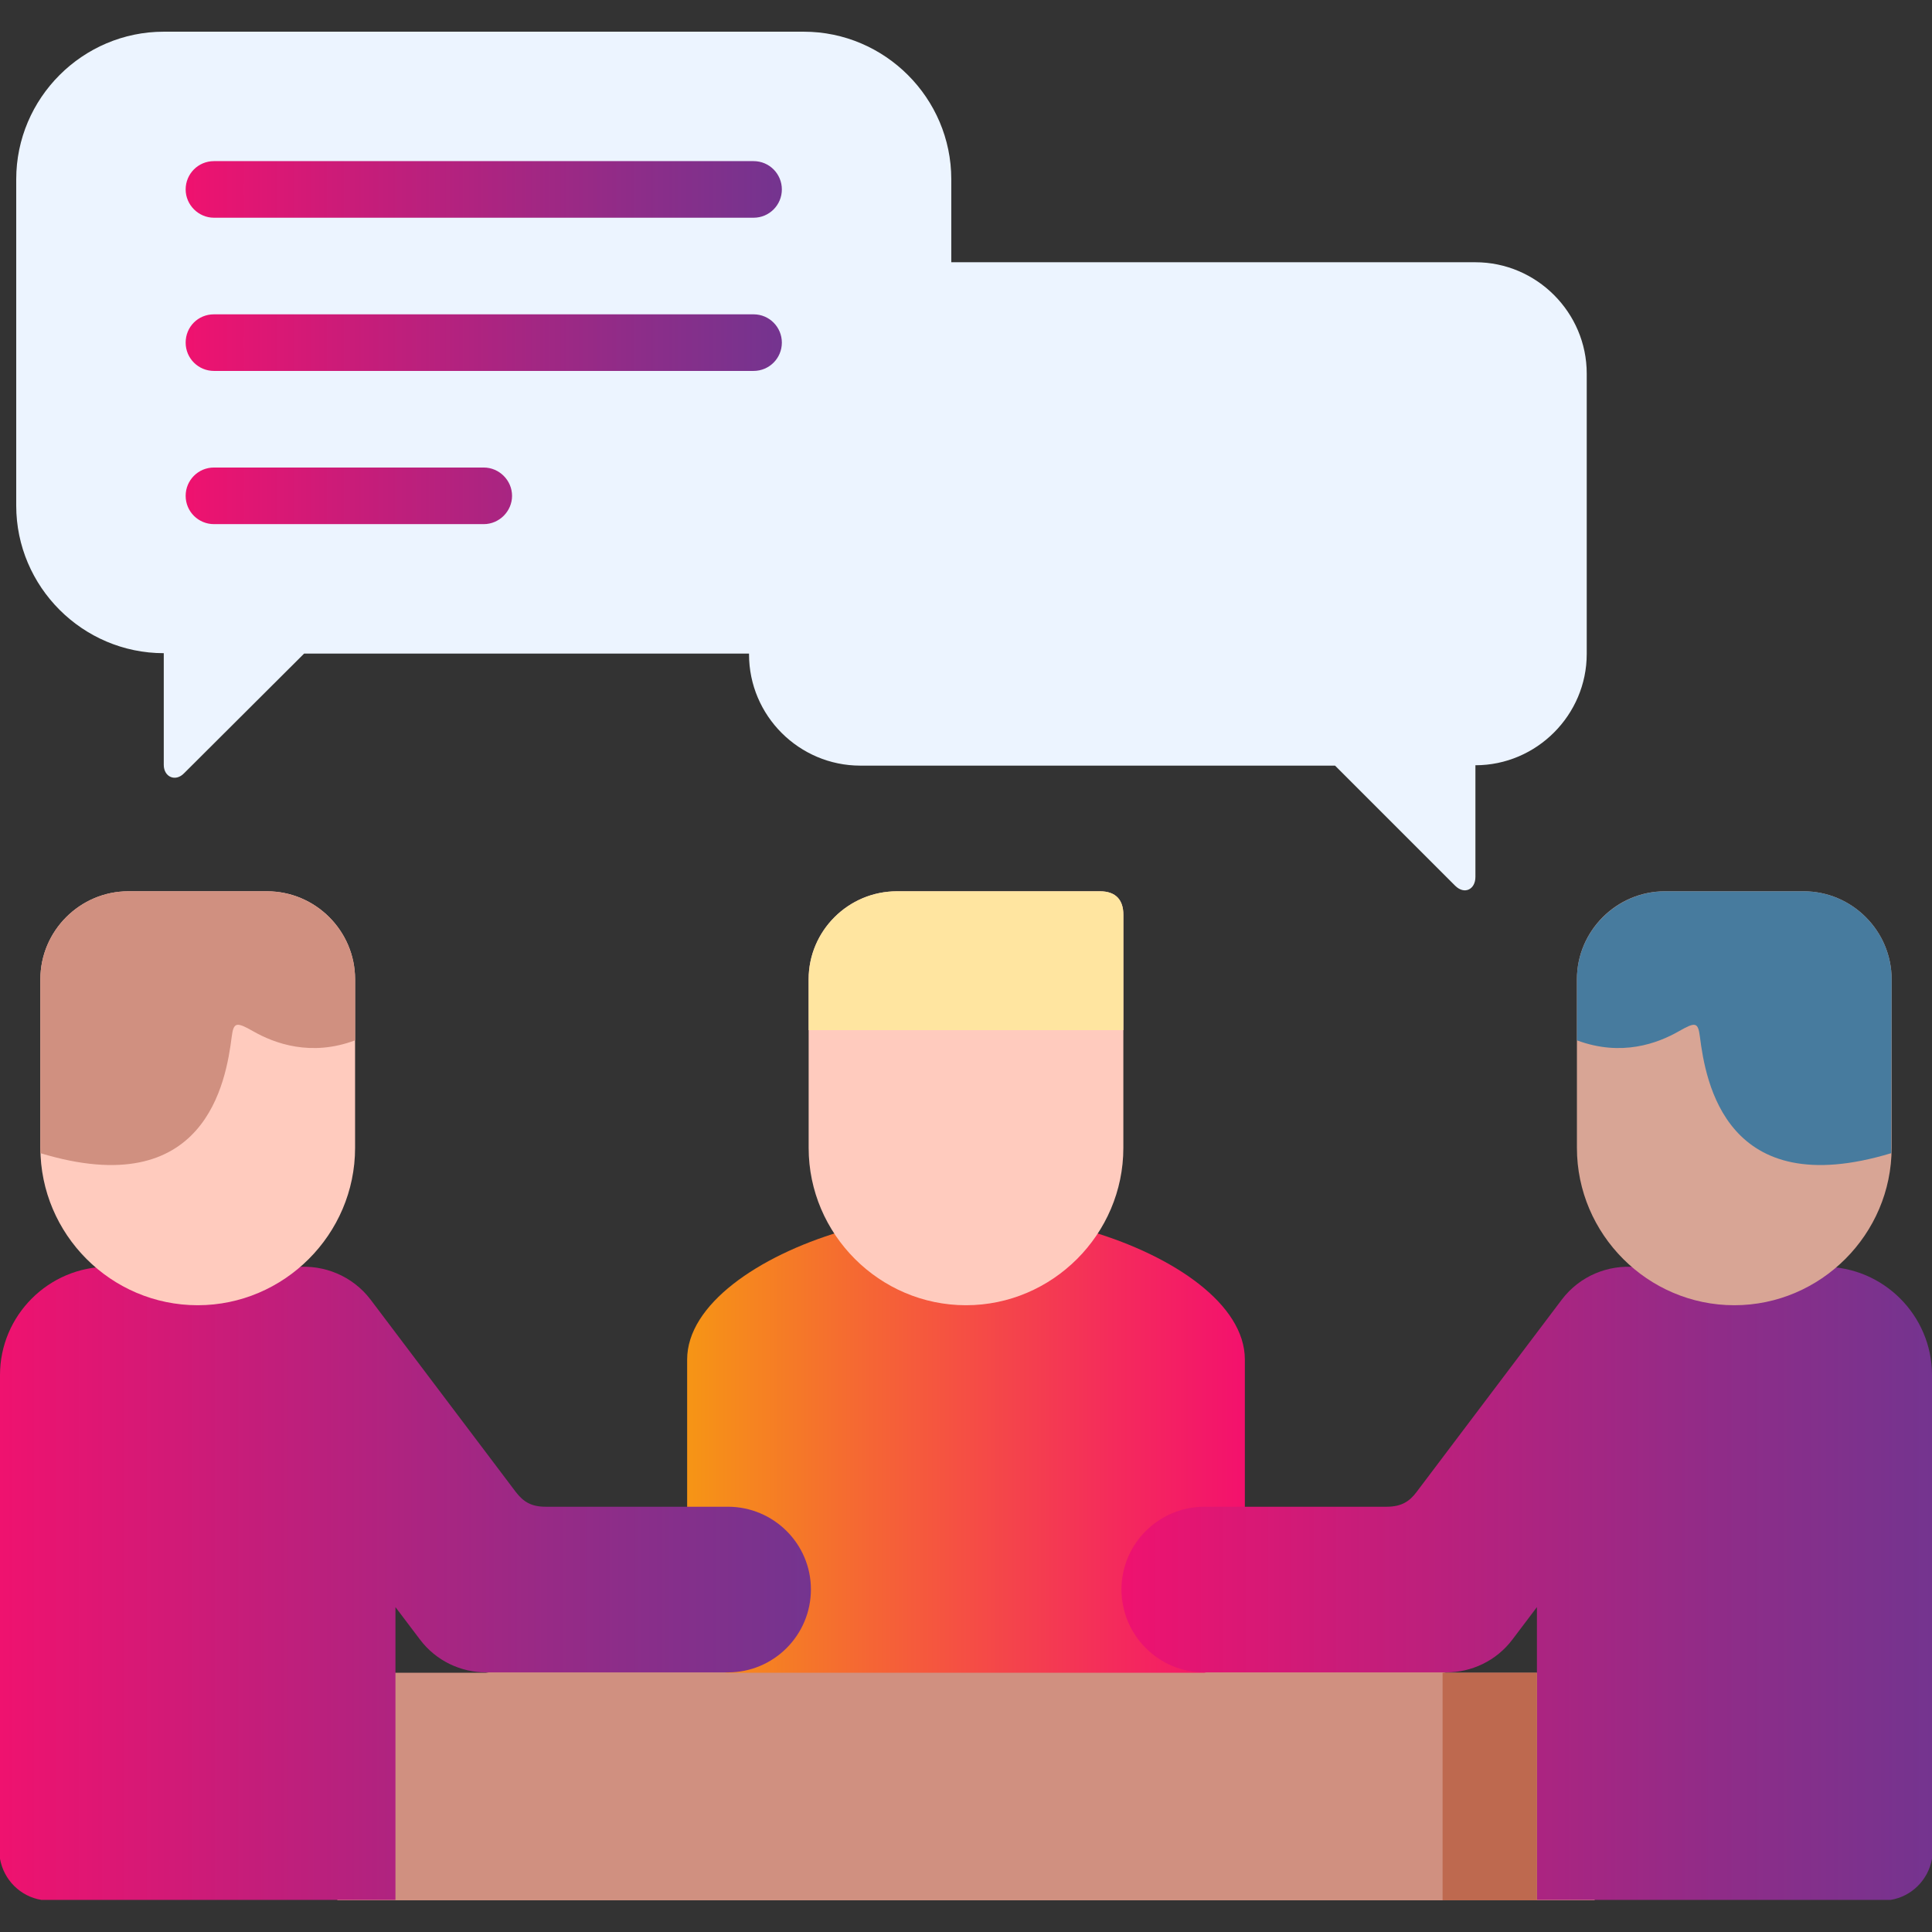 <?xml version="1.0" encoding="UTF-8"?> <!-- Generator: Adobe Illustrator 23.1.1, SVG Export Plug-In . SVG Version: 6.00 Build 0) --> <svg xmlns="http://www.w3.org/2000/svg" xmlns:xlink="http://www.w3.org/1999/xlink" id="Capa_1" x="0px" y="0px" viewBox="0 0 512 512" style="enable-background:new 0 0 512 512;" xml:space="preserve"><rect x="0" y="0" width="512" height="512" fill="#333333" stroke="none"/> <style type="text/css"> .st0{fill-rule:evenodd;clip-rule:evenodd;fill:url(#SVGID_1_);} .st1{fill-rule:evenodd;clip-rule:evenodd;fill:#D09080;} .st2{fill-rule:evenodd;clip-rule:evenodd;fill:url(#SVGID_2_);} .st3{fill-rule:evenodd;clip-rule:evenodd;fill:url(#SVGID_3_);} .st4{fill-rule:evenodd;clip-rule:evenodd;fill:#ECF4FF;} .st5{fill:url(#SVGID_4_);} .st6{fill-rule:evenodd;clip-rule:evenodd;fill:#FFCBBE;} .st7{fill-rule:evenodd;clip-rule:evenodd;fill:#FFE5A0;} .st8{fill-rule:evenodd;clip-rule:evenodd;fill:#D8A595;} .st9{fill-rule:evenodd;clip-rule:evenodd;fill:#477B9E;} .st10{fill-rule:evenodd;clip-rule:evenodd;fill:#BE694F;} </style> <g> <linearGradient id="SVGID_1_" gradientUnits="userSpaceOnUse" x1="182.128" y1="386.875" x2="329.871" y2="386.875"> <stop offset="0" style="stop-color:#F69515"></stop> <stop offset="0.323" style="stop-color:#F56634"></stop> <stop offset="0.781" style="stop-color:#F4295D"></stop> <stop offset="1" style="stop-color:#F3116D"></stop> </linearGradient> <path class="st0" d="M222.7,326.4h66.6c21.7,6.5,40.6,19.2,40.6,33.9v87H182.1v-87C182.1,345.7,201,332.9,222.7,326.4L222.7,326.4z "></path> <path class="st1" d="M89.4,443.3h39.3l32.2-4.5l31.9,4.5h126.3l31.4-6.2l32.7,6.2h39.4v60.3H89.4L89.4,443.3z"></path> <linearGradient id="SVGID_2_" gradientUnits="userSpaceOnUse" x1="0" y1="419.658" x2="214.814" y2="419.658"> <stop offset="0" style="stop-color:#EF126F"></stop> <stop offset="0.279" style="stop-color:#C91C79"></stop> <stop offset="0.767" style="stop-color:#8C2D89"></stop> <stop offset="1" style="stop-color:#74348F"></stop> </linearGradient> <path class="st2" d="M0,492.6V364.4c0-15.8,12.9-28.7,28.7-28.7h47.4c0.8,0,1.6,0.1,2.4,0.1c7.3-0.7,14.9,2.3,19.7,8.6l38.5,51 c2,2.6,4.1,3.9,7.9,3.9h48.3c12.1,0,22,9.8,22,21.9s-9.8,22-22,22h-64.1c-6.6,0-13.2-3-17.5-8.7l-6.5-8.6v77.6H11 C5.4,502.6,1,498.2,0,492.6z"></path> <linearGradient id="SVGID_3_" gradientUnits="userSpaceOnUse" x1="297.188" y1="419.658" x2="512" y2="419.658"> <stop offset="0" style="stop-color:#EF126F"></stop> <stop offset="0.279" style="stop-color:#C91C79"></stop> <stop offset="0.767" style="stop-color:#8C2D89"></stop> <stop offset="1" style="stop-color:#74348F"></stop> </linearGradient> <path class="st3" d="M512,492.6V364.4c0-15.8-12.9-28.7-28.7-28.7H436c-0.8,0-1.6,0.1-2.4,0.1c-7.4-0.7-14.9,2.3-19.7,8.6l-38.5,51 c-1.8,2.4-3.9,3.9-7.9,3.9h-48.3c-12.1,0-22,9.8-22,21.9s9.8,22,22,22h64.1c6.6,0,13.2-3,17.5-8.7l6.5-8.6v77.6H501 C506.6,502.6,511,498.2,512,492.6z"></path> <path class="st4" d="M228,202.9h125.8l31.8,31.8c2.5,2.5,5.4,1,5.4-2.3v-29.6c16.2,0,29.5-13.3,29.5-29.5V99 c0-16.2-13.3-29.5-29.5-29.5H228c-16.2,0-29.5,13.3-29.5,29.5v74.4C198.5,189.7,211.8,202.9,228,202.9L228,202.9z"></path> <path class="st4" d="M80.6,173.2H213c21.5,0,39.1-17.6,39.1-39.1V47.5c0-21.5-17.6-39.1-39.1-39.1H43.4C21.9,8.4,4.3,26,4.3,47.5 v86.5c0,21.5,17.6,39.1,39.1,39.1v29.6c0,3.2,3.1,4.6,5.4,2.2L80.6,173.2z"></path> <linearGradient id="SVGID_4_" gradientUnits="userSpaceOnUse" x1="49.183" y1="90.796" x2="207.187" y2="90.796"> <stop offset="0" style="stop-color:#EF126F"></stop> <stop offset="0.279" style="stop-color:#C91C79"></stop> <stop offset="0.767" style="stop-color:#8C2D89"></stop> <stop offset="1" style="stop-color:#74348F"></stop> </linearGradient> <path class="st5" d="M56.7,57.7c-4.1,0-7.5-3.4-7.5-7.5s3.3-7.5,7.5-7.5h143c4.2,0,7.5,3.4,7.5,7.5s-3.3,7.5-7.5,7.5H56.7z M56.7,138.9c-4.1,0-7.5-3.3-7.5-7.5c0-4.1,3.3-7.5,7.5-7.5h71.5c4.1,0,7.5,3.4,7.5,7.5c0,4.1-3.4,7.5-7.5,7.5H56.7z M56.7,98.3 c-4.1,0-7.5-3.3-7.5-7.5s3.3-7.5,7.5-7.5h143c4.2,0,7.5,3.4,7.5,7.5c0,4.1-3.3,7.5-7.5,7.5H56.7z"></path> <g> <path class="st6" d="M297.7,304.2c0,22.9-18.8,41.7-41.7,41.7s-41.7-18.8-41.7-41.7c0-14.9,0-29.8,0-44.7 c0-12.8,10.5-23.3,23.4-23.3h53.8c4.3,0,6.2,2.4,6.2,6.2V304.2z"></path> <path class="st7" d="M214.3,259.5V273h83.4v-30.6c0-3.8-1.9-6.2-6.2-6.2h-53.8C224.8,236.2,214.3,246.7,214.3,259.5z"></path> <path class="st6" d="M10.7,304.2c0,22.9,18.7,41.7,41.7,41.7c22.9,0,41.7-18.8,41.7-41.7v-44.7c0-12.8-10.5-23.3-23.3-23.3H34 c-12.8,0-23.3,10.5-23.3,23.3L10.7,304.2z"></path> <path class="st8" d="M501.3,304.2c0,22.9-18.8,41.7-41.7,41.7c-22.9,0-41.7-18.8-41.7-41.7v-44.7c0-12.8,10.5-23.3,23.3-23.3H478 c12.8,0,23.3,10.5,23.3,23.3L501.3,304.2z"></path> <path class="st1" d="M94.1,259.5v16.2c-11.7,4.4-21.4,0.8-27-2.4c-4.4-2.5-5.2-2.5-5.7,1.5c-1.5,11.7-6.8,44.1-50.7,30.8l0-46.1 c0-12.8,10.5-23.3,23.3-23.3h36.7C83.6,236.2,94.1,246.7,94.1,259.5L94.1,259.5z"></path> <path class="st9" d="M417.9,259.5v16.2c11.8,4.4,21.4,0.8,27-2.4c4.4-2.5,5.1-2.5,5.6,1.5c1.5,11.7,6.8,44.1,50.7,30.8l0.1-46.1 c0-12.8-10.5-23.3-23.3-23.3h-36.7C428.5,236.2,417.9,246.7,417.9,259.5L417.9,259.5z"></path> <path class="st10" d="M382.3,443.3h25v60.3h-25V443.3z"></path> </g> </g> </svg> 